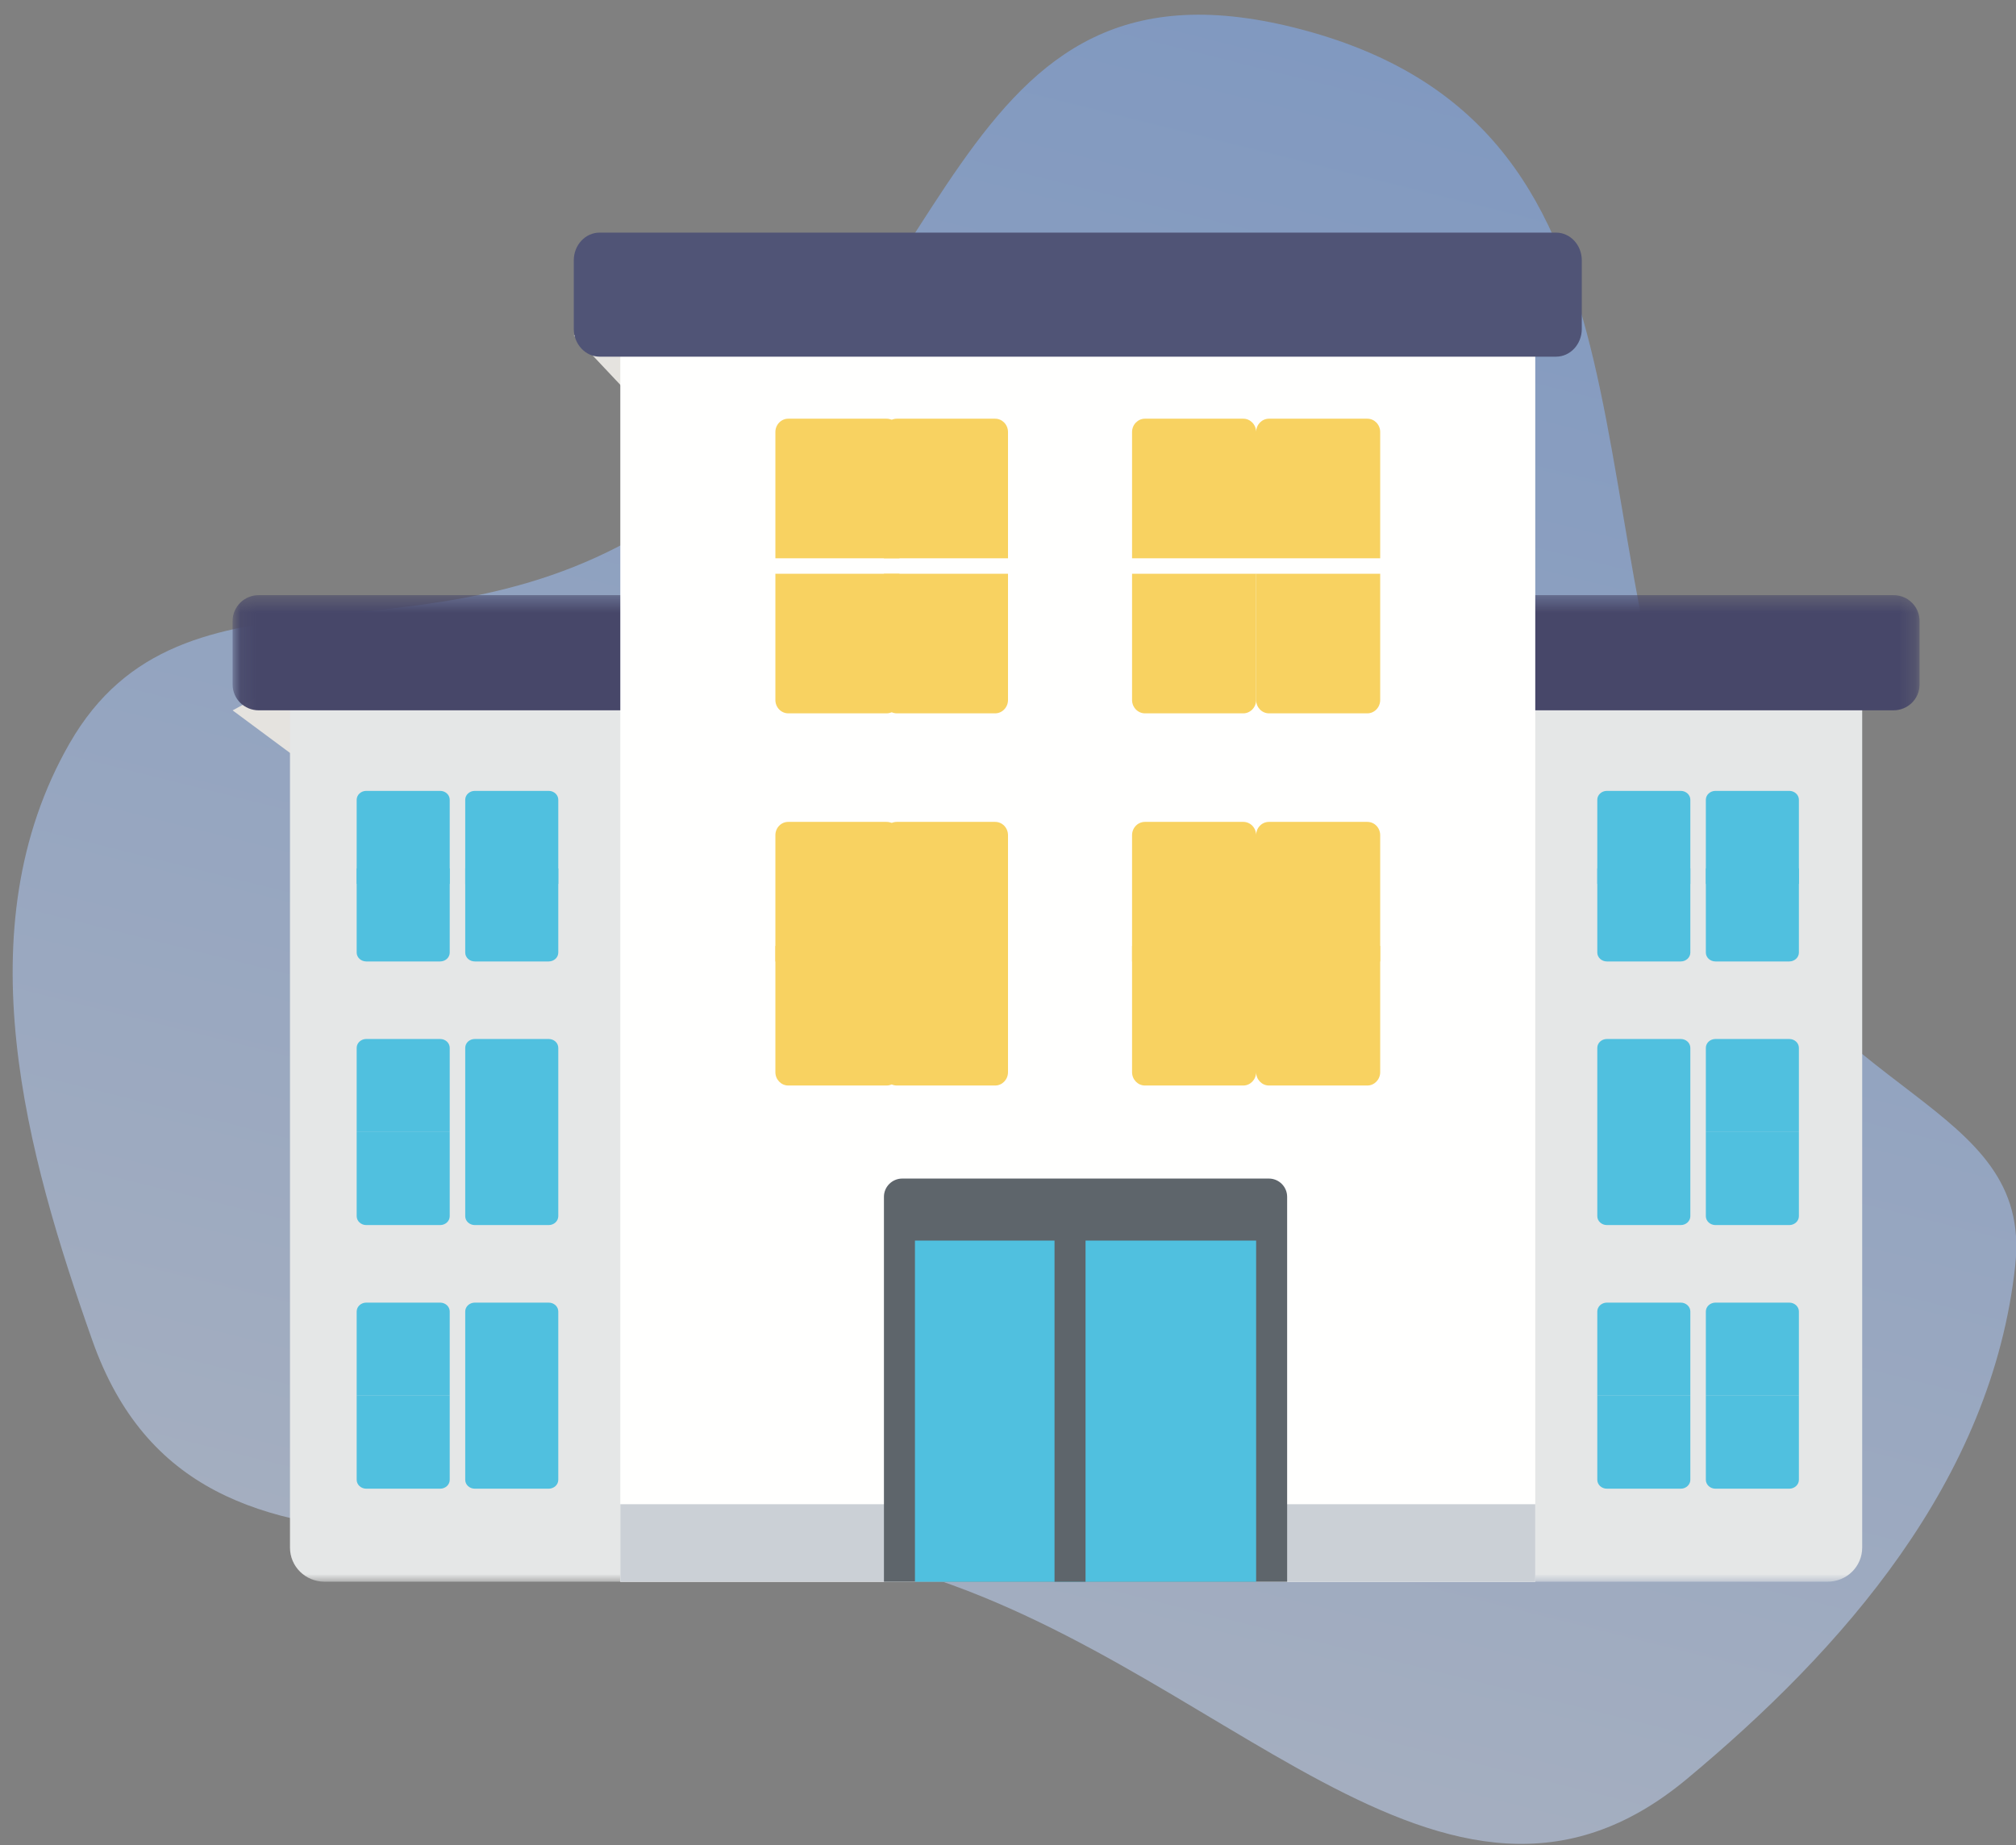 <svg xmlns="http://www.w3.org/2000/svg" xmlns:xlink="http://www.w3.org/1999/xlink" width="130" height="119" viewBox="0 0 130 119">
  <rect x="0" y="0" width="130" height="119" fill="#808080" stroke="none"/>
  <defs>
    <linearGradient id="commercial-icon-a" x1="50%" x2="50%" y1="0%" y2="100%">
      <stop offset="0%" stop-color="#82B2FF"/>
      <stop offset="100%" stop-color="#CEE0FF"/>
    </linearGradient>
    <polygon id="commercial-icon-b" points=".07 .377 108.781 .377 108.781 63.997 .07 63.997"/>
  </defs>
  <g fill="none" fill-rule="evenodd" transform="translate(-8 -16)">
    <path fill="url(#commercial-icon-a)" fill-opacity=".5" fill-rule="nonzero" d="M77.831,118.543 C99.755,118.543 119.143,135.204 130.904,118.543 C138.386,107.945 144.948,94.885 142.781,81.041 C141.138,70.541 127.997,74.026 117.8,61.715 C102.16,42.833 103.143,16 77.831,16 C53.677,16 61.581,39.803 46.12,57.236 C33.936,70.974 16.662,66.741 12.88,81.041 C9.355,94.372 17.085,107.377 24.269,117.843 C35.978,134.898 55.6,118.543 77.831,118.543 Z" transform="rotate(15 77.6 70.974)"/>
    <g transform="translate(23 31)">
      <polyline fill="#E5E3DF" points="28 13 22 6.631 28 4 28 13"/>
      <polyline fill="#E5E3DF" points="7 36 0 30.809 7 27 7 36"/>
      <g transform="translate(0 23)">
        <mask id="commercial-icon-c" fill="#fff">
          <use xlink:href="#commercial-icon-b"/>
        </mask>
        <path fill="#E5E7E7" d="M105.082,7.113 L105.082,61.795 C105.082,63.018 104.088,63.997 102.847,63.997 L5.932,63.997 C4.693,63.997 3.699,63.018 3.699,61.795 L3.699,7.113 L105.082,7.113" mask="url(#commercial-icon-c)"/>
        <path fill="#474769" d="M108.781,2.038 L108.781,6.145 C108.781,7.064 108.028,7.806 107.095,7.806 L1.685,7.806 C0.753,7.806 0,7.064 0,6.145 L0,2.038 C0,1.13 0.753,0.377 1.685,0.377 L107.095,0.377 C108.028,0.377 108.781,1.119 108.781,2.038" mask="url(#commercial-icon-c)"/>
      </g>
      <polygon fill="#FFFFFE" points="25 87 84 87 84 6 25 6"/>
      <polygon fill="#CBD0D6" points="25 87 84 87 84 82 25 82"/>
      <path fill="#505476" d="M87,1.787 L87,6.211 C87,7.201 86.257,8 85.339,8 L23.661,8 C22.753,8 22,7.19 22,6.211 L22,1.787 C22,0.798 22.753,0 23.661,0 L85.339,0 C86.257,0 87,0.798 87,1.787"/>
      <path fill="#F8D261" d="M66 38.86L66 47 58 47 58 38.86C58 38.378 58.374 38 58.829 38L65.173 38C65.628 38 66 38.378 66 38.86M74 12.858L74 21 66 21 66 12.858C66 12.386 66.372 12 66.827 12L73.173 12C73.628 12 74 12.386 74 12.858M42 46L50 46 50 54.141C50 54.614 49.627 55 49.172 55L42.828 55C42.373 55 42 54.614 42 54.141L42 46M66 22L74 22 74 30.14C74 30.613 73.628 31 73.173 31L66.827 31C66.372 31 66 30.613 66 30.14L66 22M74 38.86L74 47 66 47 66 38.86C66 38.378 66.372 38 66.827 38L73.173 38C73.628 38 74 38.378 74 38.86M66 12.858L66 21 58 21 58 12.858C58 12.386 58.374 12 58.829 12L65.173 12C65.628 12 66 12.386 66 12.858"/>
      <path fill="#F8D261" d="M58 46L66 46 66 54.141C66 54.614 65.628 55 65.173 55L58.829 55C58.374 55 58 54.614 58 54.141L58 46M66 46L74 46 74 54.141C74 54.614 73.628 55 73.173 55L66.827 55C66.372 55 66 54.614 66 54.141L66 46M43 12.858L43 21 35 21 35 12.858C35 12.386 35.372 12 35.829 12L42.171 12C42.626 12 43 12.386 43 12.858M58 22L66 22 66 30.14C66 30.613 65.628 31 65.173 31L58.829 31C58.374 31 58 30.613 58 30.14L58 22"/>
      <path fill="#F8D261" d="M50 12.858L50 21 42 21 42 12.858C42 12.386 42.373 12 42.828 12L49.172 12C49.627 12 50 12.386 50 12.858M35 22L43 22 43 30.14C43 30.613 42.626 31 42.171 31L35.829 31C35.372 31 35 30.613 35 30.14L35 22M43 38.86L43 47 35 47 35 38.86C35 38.378 35.372 38 35.829 38L42.171 38C42.626 38 43 38.378 43 38.86"/>
      <path fill="#F8D261" d="M35 46L43 46 43 54.141C43 54.614 42.626 55 42.171 55L35.829 55C35.372 55 35 54.614 35 54.141L35 46M42 22L50 22 50 30.14C50 30.613 49.627 31 49.172 31L42.828 31C42.373 31 42 30.613 42 30.14L42 22"/>
      <path fill="#F8D261" d="M50,38.86 L50,47 L42,47 L42,38.86 C42,38.378 42.373,38 42.828,38 L49.172,38 C49.627,38 50,38.378 50,38.86"/>
      <path fill="#5E656B" d="M68,62.174 L68,87 L42,87 L42,62.174 C42,61.532 42.528,61 43.18,61 L66.821,61 C67.474,61 68,61.532 68,62.174"/>
      <polygon fill="#50C0DF" points="44 87 66 87 66 65 44 65"/>
      <polyline fill="#5E656B" points="53 63 53 86.999 55 87 55 63 53 63"/>
      <path fill="#50C0DF" d="M21 52.574L21 58 15 58 15 52.574C15 52.253 15.275 52 15.622 52L20.378 52C20.725 52 21 52.253 21 52.574M21 69.572L21 75 15 75 15 69.572C15 69.257 15.275 69 15.622 69L20.378 69C20.725 69 21 69.257 21 69.572M15 41L21 41 21 46.427C21 46.743 20.725 47 20.378 47L15.622 47C15.275 47 15 46.743 15 46.427L15 41M15 58L21 58 21 63.426C21 63.742 20.725 64 20.378 64L15.622 64C15.275 64 15 63.742 15 63.426L15 58M8 58L14 58 14 63.426C14 63.742 13.726 64 13.378 64L8.62 64C8.28 64 8 63.742 8 63.426L8 58M14 36.572L14 42 8 42 8 36.572C8 36.257 8.28 36 8.62 36L13.378 36C13.726 36 14 36.257 14 36.572M14 69.572L14 75 8 75 8 69.572C8 69.257 8.28 69 8.62 69L13.378 69C13.726 69 14 69.257 14 69.572M15 75L21 75 21 80.428C21 80.743 20.725 81 20.378 81L15.622 81C15.275 81 15 80.743 15 80.428L15 75"/>
      <path fill="#50C0DF" d="M8 41L14 41 14 46.427C14 46.743 13.726 47 13.378 47L8.62 47C8.28 47 8 46.743 8 46.427L8 41M14 52.574L14 58 8 58 8 52.574C8 52.253 8.28 52 8.62 52L13.378 52C13.726 52 14 52.253 14 52.574M8 75L14 75 14 80.428C14 80.743 13.726 81 13.378 81L8.62 81C8.28 81 8 80.743 8 80.428L8 75M21 36.572L21 42 15 42 15 36.572C15 36.257 15.275 36 15.622 36L20.378 36C20.725 36 21 36.257 21 36.572M94 69.572L94 75 88 75 88 69.572C88 69.257 88.28 69 88.621 69L93.379 69C93.721 69 94 69.257 94 69.572M101 36.572L101 42 95 42 95 36.572C95 36.257 95.28 36 95.622 36L100.378 36C100.72 36 101 36.257 101 36.572M94 36.572L94 42 88 42 88 36.572C88 36.257 88.28 36 88.621 36L93.379 36C93.721 36 94 36.257 94 36.572M101 69.572L101 75 95 75 95 69.572C95 69.257 95.28 69 95.622 69L100.378 69C100.72 69 101 69.257 101 69.572M95 58L101 58 101 63.426C101 63.742 100.72 64 100.378 64L95.622 64C95.28 64 95 63.742 95 63.426L95 58"/>
      <path fill="#50C0DF" d="M88 41L94 41 94 46.427C94 46.743 93.721 47 93.379 47L88.621 47C88.28 47 88 46.743 88 46.427L88 41M88 58L94 58 94 63.426C94 63.742 93.721 64 93.379 64L88.621 64C88.28 64 88 63.742 88 63.426L88 58M95 75L101 75 101 80.428C101 80.743 100.72 81 100.378 81L95.622 81C95.28 81 95 80.743 95 80.428L95 75M94 52.574L94 58 88 58 88 52.574C88 52.253 88.28 52 88.621 52L93.379 52C93.721 52 94 52.253 94 52.574M88 75L94 75 94 80.428C94 80.743 93.721 81 93.379 81L88.621 81C88.28 81 88 80.743 88 80.428L88 75M101 52.574L101 58 95 58 95 52.574C95 52.253 95.28 52 95.622 52L100.378 52C100.72 52 101 52.253 101 52.574M95 41L101 41 101 46.427C101 46.743 100.72 47 100.378 47L95.622 47C95.28 47 95 46.743 95 46.427L95 41"/>
    </g>
  </g>
</svg>
